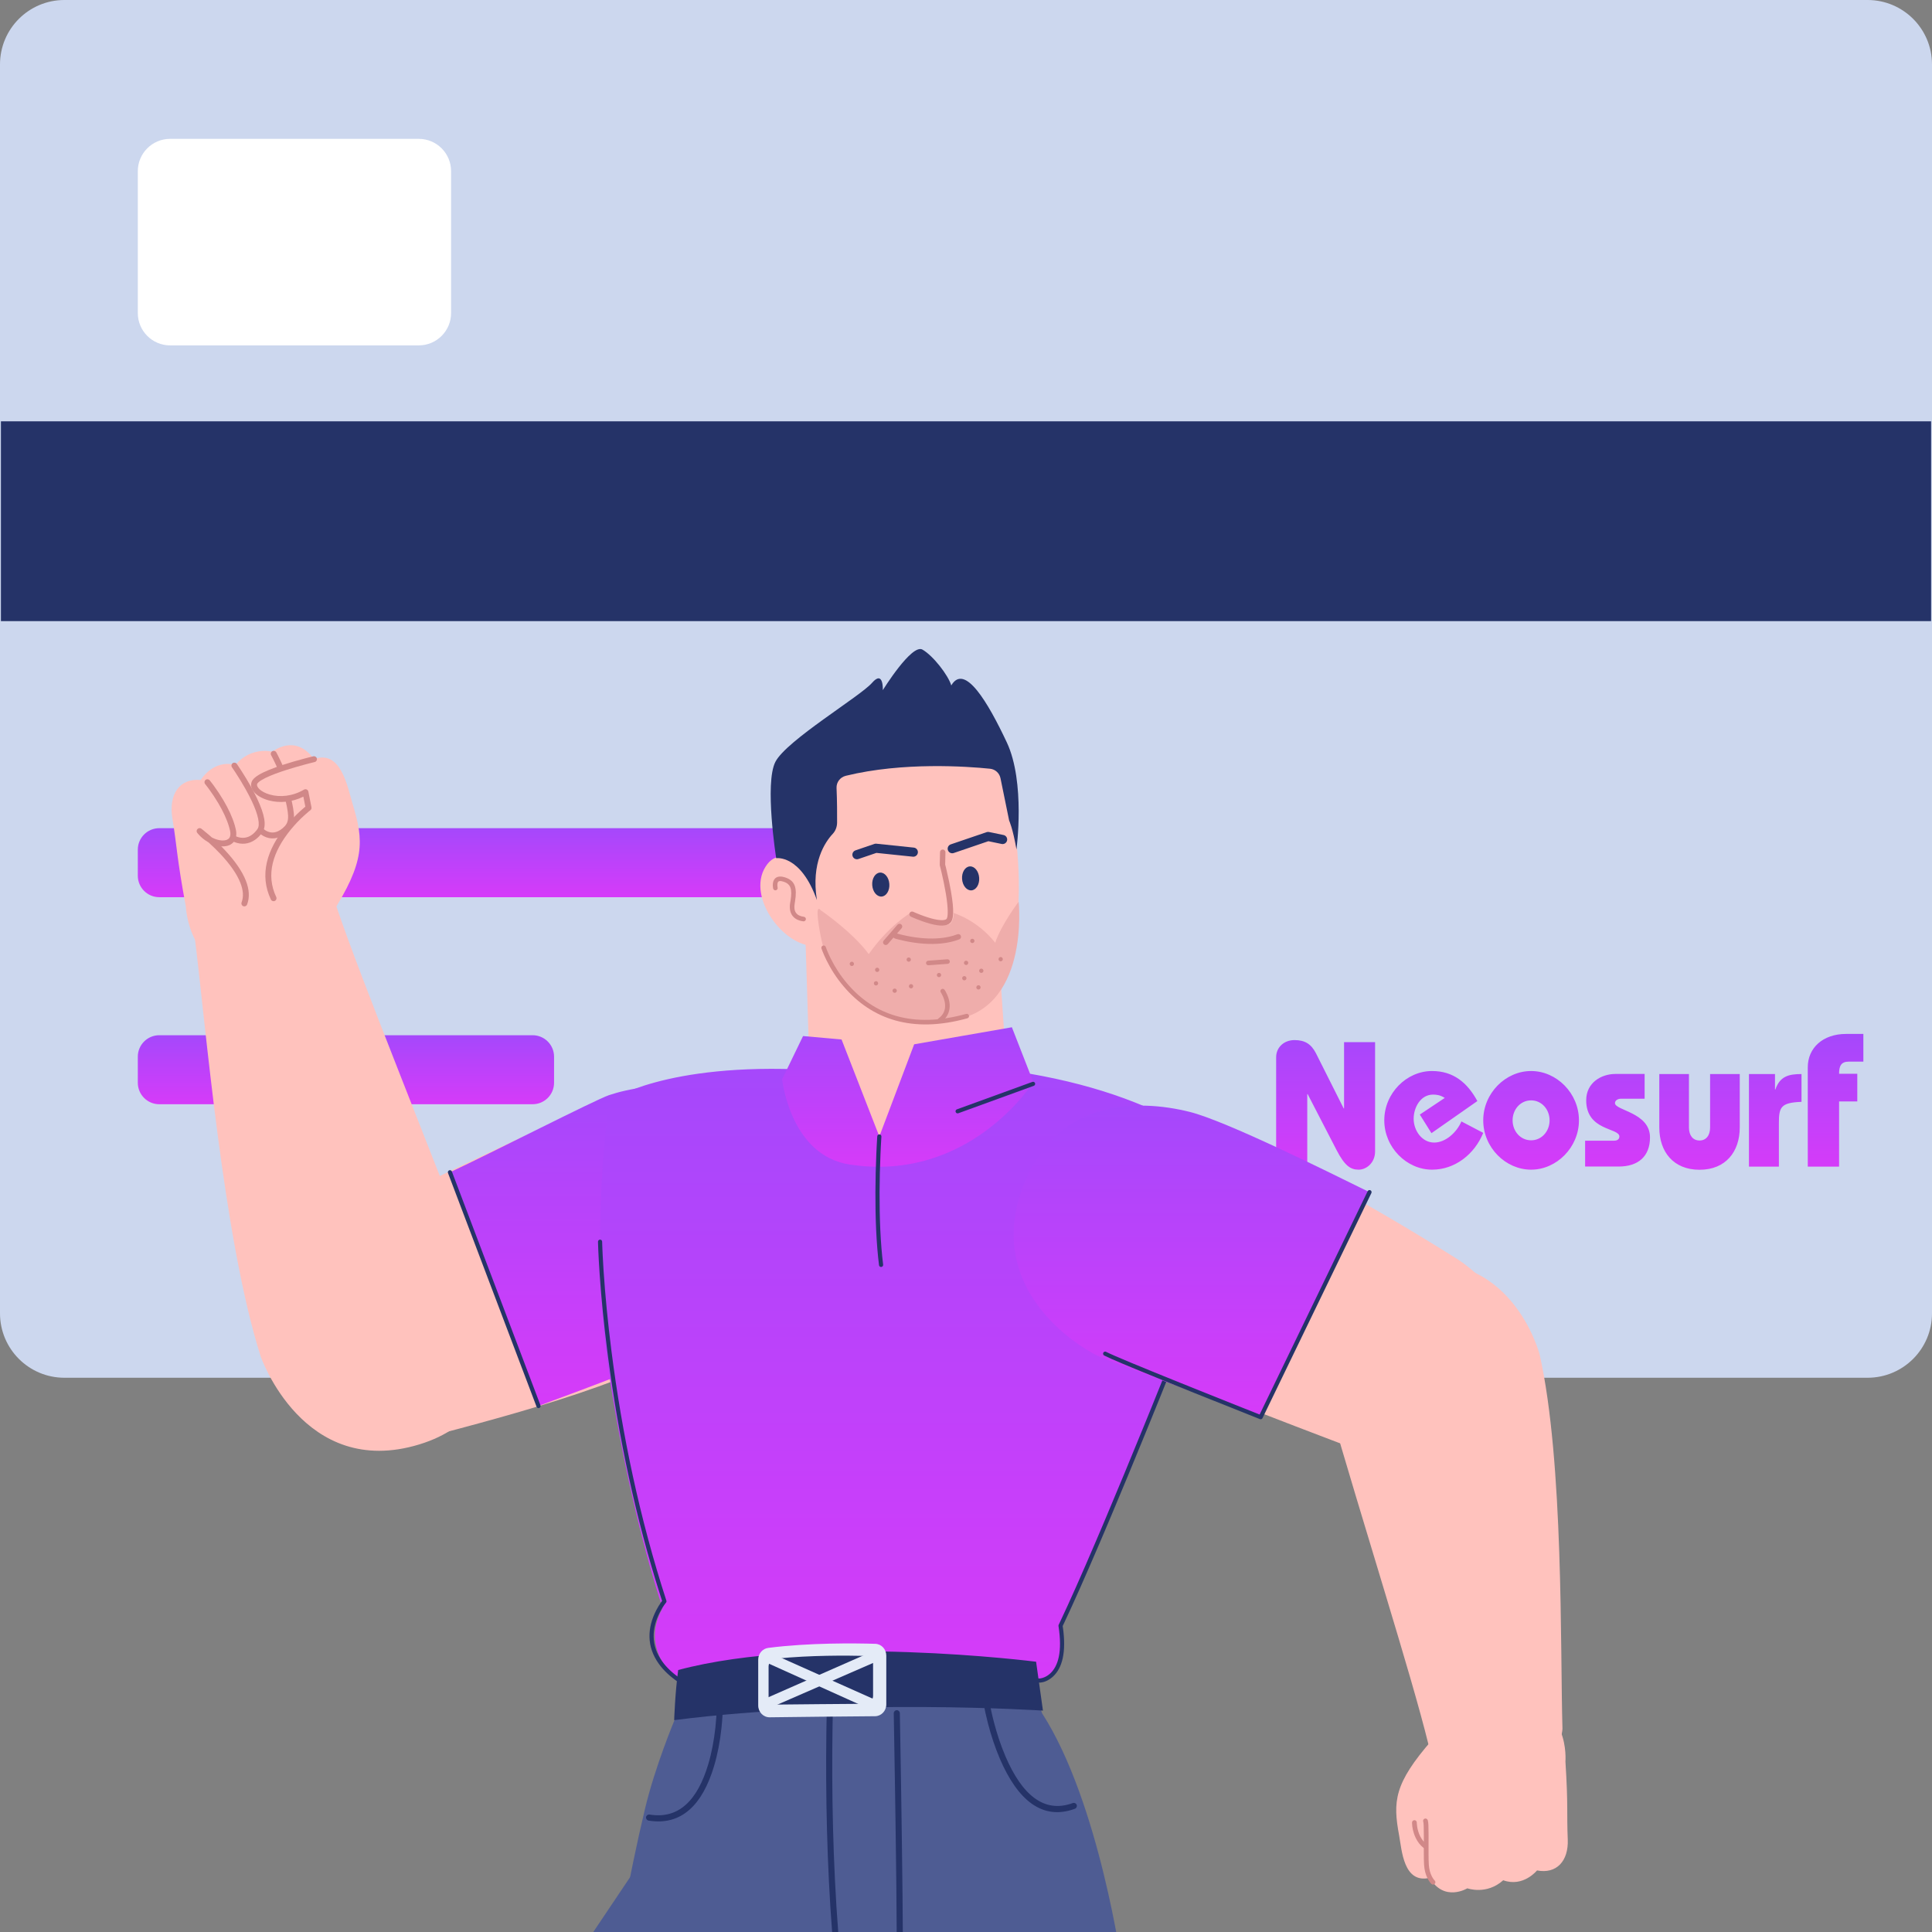 <?xml version="1.0" encoding="UTF-8"?> <svg xmlns="http://www.w3.org/2000/svg" width="256" height="256" viewBox="0 0 256 256" fill="none"><rect x="0" y="0" width="256" height="256" fill="#808080" stroke="none"/><g clip-path="url(#clip0_2_141)"><path d="M247.465 0H8.535C3.821 0 0 3.821 0 8.535V174.024C0 178.737 3.821 182.559 8.535 182.559H247.465C252.179 182.559 256 178.737 256 174.024V8.535C256 3.821 252.179 0 247.465 0Z" fill="#CCD7EE"></path><path d="M255.88 55.828H0.123V82.302H255.88V55.828Z" fill="#253368"></path><path d="M106.864 109.738H21.106C19.535 109.738 18.261 111.012 18.261 112.583V116.038C18.261 117.609 19.535 118.883 21.106 118.883H106.864C108.435 118.883 109.709 117.609 109.709 116.038V112.583C109.709 111.012 108.435 109.738 106.864 109.738Z" fill="url(#paint0_linear_2_141)"></path><path d="M70.571 137.172H21.106C19.535 137.172 18.261 138.446 18.261 140.017V143.472C18.261 145.043 19.535 146.317 21.106 146.317H70.571C72.142 146.317 73.416 145.043 73.416 143.472V140.017C73.416 138.446 72.142 137.172 70.571 137.172Z" fill="url(#paint1_linear_2_141)"></path><path d="M55.489 18.398H22.544C20.178 18.398 18.261 20.316 18.261 22.681V41.482C18.261 43.847 20.178 45.765 22.544 45.765H55.489C57.854 45.765 59.771 43.847 59.771 41.482V22.681C59.771 20.316 57.854 18.398 55.489 18.398Z" fill="white"></path><path d="M169.095 154.715V140.099C169.095 138.777 170.133 137.817 171.533 137.817C172.934 137.817 173.751 138.362 174.373 139.568L178.043 146.869H178.095V138.089H182.206V152.562C182.206 154.079 181.065 154.987 180.027 154.987C178.964 154.987 178.186 154.494 177.097 152.38L173.271 144.975H173.219V154.702H169.095V154.715ZM189.676 150.15L188.133 147.686L191.44 145.481C190.83 145.092 190.35 145.04 189.883 145.04C188.223 145.04 187.316 146.765 187.316 148.243C187.316 149.787 188.405 151.395 190.039 151.395C191.556 151.395 193.035 150.033 193.644 148.594L196.536 150.111C195.382 152.938 192.801 154.987 189.754 154.987C186.382 154.987 183.425 152.03 183.425 148.451C183.425 144.859 186.369 141.915 189.754 141.915C192.581 141.915 194.435 143.458 195.758 145.896L189.676 150.15ZM200.427 148.451C200.427 147.012 201.464 145.805 202.878 145.805C204.291 145.805 205.329 147.012 205.329 148.451C205.329 149.89 204.291 151.097 202.878 151.097C201.464 151.097 200.427 149.89 200.427 148.451ZM196.536 148.451C196.536 152.043 199.493 154.987 202.878 154.987C206.262 154.987 209.219 152.03 209.219 148.451C209.219 144.859 206.262 141.915 202.878 141.915C199.493 141.915 196.536 144.859 196.536 148.451ZM210.049 151.148H213.875C214.342 151.148 214.575 150.915 214.575 150.591C214.575 149.424 210.179 149.865 210.179 145.792C210.179 143.471 212.163 142.304 214.056 142.304H217.921V145.585H214.808C214.342 145.585 213.991 145.831 213.991 146.169C213.991 147.154 218.634 147.401 218.634 150.707C218.634 153.21 217.091 154.572 214.484 154.572H210.036V151.148H210.049ZM223.795 149.398C223.795 150.461 224.327 151.122 225.196 151.122C226.065 151.122 226.597 150.461 226.597 149.398V142.317H230.526V149.398C230.526 152.601 228.671 155 225.196 155C221.733 155 219.866 152.614 219.866 149.398V142.317H223.795V149.398ZM235.195 144.366H235.246C235.843 142.628 236.984 142.317 238.709 142.317V146C235.96 146.104 235.713 146.7 235.713 148.827V154.585H231.745V142.317H235.195V144.366ZM239.539 154.585V141.422C239.539 138.88 241.51 137 244.622 137H246.905V140.67H244.986C243.948 140.67 243.689 141.254 243.689 142.278H246.101V145.948H243.689V154.585H239.539Z" fill="url(#paint2_linear_2_141)"></path><path fill-rule="evenodd" clip-rule="evenodd" d="M52.921 318.428C47.388 313.154 45.813 304.879 49.343 299.621L84.06 247.884C88.815 240.797 99.044 240.814 106.501 247.922C113.957 255.029 116.593 267.99 111.107 274.381L70.07 319.378C65.999 324.119 58.454 323.701 52.921 318.428Z" fill="#4E5C93"></path><path fill-rule="evenodd" clip-rule="evenodd" d="M79.997 145.964C84.943 144.307 98.382 141.361 103.874 154.388C108.267 164.805 101.55 172.266 95.407 176.188C84.796 182.963 69.506 187.044 55.576 190.692C55.576 190.692 39.902 195.379 35.437 180.274C31.659 167.49 44.304 162.583 44.304 162.583C44.304 162.583 74.342 147.859 79.997 145.964Z" fill="#FFC2BD"></path><path fill-rule="evenodd" clip-rule="evenodd" d="M59.771 155.263C64.691 152.981 78.911 145.71 80.692 145.114C85.639 143.456 98.433 141.484 103.926 154.511C108.318 164.928 101.601 172.389 95.458 176.31C91.224 179.014 76.849 184.25 71.509 186.239L59.771 155.263Z" fill="url(#paint3_linear_2_141)"></path><path d="M59.521 155.073C59.649 155.024 59.79 155.077 59.856 155.192L59.875 155.232L71.614 186.208C71.667 186.35 71.596 186.509 71.454 186.563C71.326 186.611 71.185 186.558 71.118 186.444L71.099 186.403L59.361 155.427C59.307 155.285 59.379 155.126 59.521 155.073Z" fill="#253368"></path><path fill-rule="evenodd" clip-rule="evenodd" d="M107.204 139.654L106.377 113.139L131.318 111.416L133.164 138.361C133.654 145.515 128.259 151.713 121.106 152.216C113.748 152.732 107.434 147.028 107.204 139.654Z" fill="#FFC2BD"></path><path fill-rule="evenodd" clip-rule="evenodd" d="M113.477 97.919C113.477 97.919 127.133 93.331 131.361 99.569C135.473 105.637 137.307 128.472 130.291 132.45C124.573 135.692 112.407 135.204 108.773 124.368C108.773 124.368 105.77 116.069 106.155 108.449C106.54 100.828 113.477 97.919 113.477 97.919Z" fill="#FFC2BD"></path><path fill-rule="evenodd" clip-rule="evenodd" d="M108.314 117.715C108.314 117.715 104.034 110.721 101.434 114.849C98.832 118.978 104.171 125.899 108.382 125.305C112.594 124.709 108.314 117.715 108.314 117.715Z" fill="#FFC2BD"></path><path fill-rule="evenodd" clip-rule="evenodd" d="M134.688 112.552C134.688 112.552 135.897 103.659 133.404 98.363C130.913 93.068 127.816 87.814 126.049 90.822C125.653 89.482 123.651 86.887 122.228 86.074C120.804 85.261 116.979 91.448 116.979 91.448C116.979 91.448 117.094 88.707 115.546 90.484C113.998 92.262 104.225 98.101 102.75 100.936C101.275 103.772 102.85 113.714 102.85 113.714C102.85 113.714 106.079 113.187 108.245 119.264C107.447 114.308 109.344 111.557 110.341 110.491C110.72 110.087 110.915 109.548 110.919 108.995C110.926 107.933 110.923 106.15 110.847 104.415C110.814 103.65 111.329 102.979 112.073 102.797C119.645 100.941 128.152 101.552 131.189 101.861C131.875 101.932 132.432 102.441 132.57 103.117L133.718 108.734C133.718 108.734 134.188 109.7 134.688 112.552Z" fill="#253368"></path><path d="M116.056 111.791L116.122 111.794L121.084 112.312C121.416 112.347 121.658 112.644 121.623 112.977C121.59 113.289 121.327 113.521 121.02 113.52L120.958 113.516L116.128 113.013L113.745 113.825C113.448 113.926 113.127 113.784 112.999 113.505L112.976 113.447C112.875 113.151 113.018 112.83 113.297 112.702L113.354 112.679L115.864 111.823C115.926 111.802 115.991 111.791 116.056 111.791Z" fill="#253368"></path><path d="M130.73 110.265C130.812 110.237 130.898 110.227 130.984 110.235L131.048 110.245L132.974 110.644C133.301 110.711 133.512 111.032 133.444 111.359C133.38 111.666 133.095 111.871 132.79 111.839L132.728 111.83L130.965 111.464L126.372 113.03C126.075 113.131 125.754 112.989 125.626 112.71L125.603 112.652C125.502 112.356 125.645 112.035 125.923 111.907L125.981 111.884L130.73 110.265Z" fill="#253368"></path><path fill-rule="evenodd" clip-rule="evenodd" d="M108.742 120.609C108.742 120.609 112.859 123.388 115.119 126.422C117.711 122.712 120.592 120.994 120.592 120.994C120.592 120.994 124.192 123.301 125.951 122.382C126.471 121.662 126.361 120.975 126.361 120.975C126.361 120.975 129.501 121.897 131.874 124.923C132.624 122.593 134.978 119.48 134.978 119.48C134.978 119.48 136.543 134.245 125.675 135.223C114.679 135.983 110.592 130.152 108.993 125.136C108.595 123.557 107.87 119.53 108.742 120.609Z" fill="#EFADAB"></path><path d="M118.332 123.903C118.392 123.714 118.593 123.609 118.782 123.669L118.952 123.719C119.01 123.736 119.077 123.754 119.155 123.775C119.46 123.856 119.804 123.937 120.18 124.013C121.698 124.319 123.249 124.447 124.687 124.298C125.476 124.216 126.202 124.052 126.853 123.798C127.038 123.726 127.245 123.817 127.317 124.002C127.389 124.186 127.298 124.394 127.114 124.466C126.398 124.745 125.61 124.923 124.761 125.011C123.241 125.169 121.622 125.035 120.039 124.716C119.726 124.653 119.434 124.586 119.167 124.519L118.819 124.427C118.705 124.395 118.619 124.37 118.566 124.353C118.377 124.293 118.273 124.092 118.332 123.903Z" fill="#D18888"></path><path d="M124.925 112.565C125.107 112.569 125.254 112.707 125.274 112.882L125.276 112.931L125.24 114.554L125.331 114.916L125.394 115.175C125.519 115.692 125.644 116.244 125.76 116.807C125.846 117.222 125.924 117.628 125.992 118.019L126.041 118.309C126.4 120.473 126.422 121.83 125.883 122.313C125.387 122.757 124.494 122.727 123.265 122.4C122.91 122.305 122.537 122.186 122.152 122.049C121.884 121.953 121.621 121.853 121.37 121.751L120.968 121.582C120.85 121.532 120.76 121.491 120.702 121.464C120.522 121.381 120.444 121.168 120.527 120.988C120.611 120.809 120.824 120.731 121.003 120.814L121.324 120.955L121.401 120.988C121.714 121.119 122.049 121.251 122.393 121.374C122.76 121.505 123.116 121.618 123.45 121.707C124.445 121.972 125.162 121.996 125.405 121.779C125.658 121.552 125.636 120.251 125.334 118.426C125.256 117.957 125.163 117.462 125.058 116.952C124.966 116.508 124.869 116.071 124.771 115.653L124.666 115.212L124.534 114.687L124.522 114.588L124.559 112.915C124.563 112.717 124.727 112.56 124.925 112.565Z" fill="#D18888"></path><path d="M125.531 127.11C125.697 127.098 125.842 127.223 125.855 127.39C125.866 127.541 125.764 127.675 125.62 127.707L125.575 127.714L123.03 127.902C122.863 127.914 122.718 127.789 122.706 127.622C122.695 127.471 122.797 127.337 122.941 127.305L122.985 127.298L125.531 127.11Z" fill="#D18888"></path><path fill-rule="evenodd" clip-rule="evenodd" d="M117.842 117.132C117.903 118.009 117.444 118.754 116.819 118.797C116.192 118.84 115.635 118.165 115.575 117.289C115.514 116.412 115.973 115.666 116.599 115.623C117.225 115.579 117.782 116.255 117.842 117.132Z" fill="#253368"></path><path fill-rule="evenodd" clip-rule="evenodd" d="M129.746 116.311C129.806 117.188 129.348 117.933 128.722 117.977C128.096 118.02 127.539 117.345 127.479 116.468C127.418 115.591 127.877 114.846 128.503 114.803C129.129 114.759 129.686 115.434 129.746 116.311Z" fill="#253368"></path><path d="M118.925 122.527C119.055 122.378 119.281 122.362 119.431 122.492C119.566 122.611 119.592 122.809 119.497 122.956L119.465 122.998L117.636 125.099C117.506 125.248 117.279 125.264 117.13 125.134C116.994 125.016 116.969 124.818 117.063 124.671L117.095 124.628L118.925 122.527Z" fill="#D18888"></path><path d="M109.045 125.294C109.204 125.243 109.374 125.331 109.425 125.49L109.469 125.617C109.489 125.671 109.513 125.737 109.543 125.813L109.574 125.894C109.704 126.223 109.867 126.59 110.063 126.986C110.626 128.119 111.348 129.252 112.245 130.309C115.81 134.509 120.956 136.307 128.021 134.346C128.182 134.301 128.349 134.396 128.393 134.557C128.438 134.718 128.344 134.885 128.183 134.929C120.882 136.956 115.496 135.074 111.784 130.701C110.853 129.604 110.105 128.43 109.521 127.255C109.317 126.843 109.148 126.461 109.012 126.116L108.916 125.867L108.849 125.674C108.798 125.515 108.886 125.345 109.045 125.294Z" fill="#D18888"></path><path d="M124.741 131.077C124.878 130.982 125.067 131.017 125.161 131.154C125.249 131.282 125.376 131.501 125.501 131.789C125.813 132.505 125.937 133.246 125.754 133.954C125.604 134.537 125.251 135.051 124.677 135.471C124.542 135.57 124.353 135.541 124.254 135.406C124.156 135.271 124.185 135.082 124.32 134.983C124.782 134.645 125.053 134.249 125.168 133.803C125.312 133.247 125.209 132.634 124.946 132.03C124.883 131.885 124.815 131.752 124.747 131.635L124.674 131.514C124.669 131.507 124.666 131.502 124.663 131.498C124.568 131.36 124.603 131.172 124.741 131.077Z" fill="#D18888"></path><path d="M102.418 117.015C102.521 116.311 103.057 115.961 103.969 116.241C105.366 116.671 105.631 117.633 105.349 119.427L105.304 119.695C105.112 120.777 105.521 121.351 106.522 121.48C106.688 121.502 106.805 121.653 106.783 121.819C106.762 121.985 106.61 122.102 106.444 122.081C105.134 121.911 104.493 121.057 104.689 119.706L104.753 119.323C104.99 117.814 104.794 117.128 103.791 116.82C103.238 116.65 103.067 116.762 103.016 117.103C102.998 117.23 103.003 117.374 103.023 117.512L103.039 117.603C103.077 117.766 102.976 117.928 102.813 117.967C102.65 118.005 102.488 117.904 102.449 117.741L102.437 117.682C102.433 117.659 102.428 117.631 102.424 117.599C102.396 117.408 102.389 117.209 102.418 117.015Z" fill="#D18888"></path><path fill-rule="evenodd" clip-rule="evenodd" d="M120.696 127.176C120.681 127.333 120.543 127.447 120.386 127.432C120.23 127.417 120.115 127.278 120.13 127.122C120.145 126.966 120.284 126.852 120.44 126.867C120.596 126.881 120.711 127.02 120.696 127.176Z" fill="#D18888"></path><path fill-rule="evenodd" clip-rule="evenodd" d="M116.514 128.536C116.499 128.692 116.361 128.806 116.205 128.792C116.048 128.777 115.934 128.638 115.949 128.481C115.964 128.326 116.103 128.211 116.258 128.226C116.415 128.241 116.529 128.379 116.514 128.536Z" fill="#D18888"></path><path fill-rule="evenodd" clip-rule="evenodd" d="M130.286 128.516C130.351 128.659 130.288 128.828 130.144 128.892C130.001 128.957 129.833 128.894 129.768 128.751C129.704 128.608 129.767 128.44 129.91 128.375C130.053 128.31 130.222 128.374 130.286 128.516Z" fill="#D18888"></path><path fill-rule="evenodd" clip-rule="evenodd" d="M132.853 126.978C132.918 127.12 132.854 127.289 132.711 127.354C132.568 127.418 132.4 127.355 132.335 127.212C132.271 127.069 132.334 126.901 132.477 126.836C132.62 126.771 132.789 126.834 132.853 126.978Z" fill="#D18888"></path><path fill-rule="evenodd" clip-rule="evenodd" d="M128.035 129.501C128.099 129.644 128.036 129.813 127.893 129.877C127.75 129.942 127.582 129.878 127.517 129.735C127.452 129.593 127.516 129.424 127.659 129.36C127.802 129.294 127.97 129.358 128.035 129.501Z" fill="#D18888"></path><path fill-rule="evenodd" clip-rule="evenodd" d="M124.682 129.079C124.747 129.222 124.684 129.39 124.54 129.455C124.397 129.52 124.229 129.456 124.164 129.314C124.1 129.17 124.163 129.003 124.306 128.937C124.449 128.873 124.618 128.937 124.682 129.079Z" fill="#D18888"></path><path fill-rule="evenodd" clip-rule="evenodd" d="M113.132 127.6C113.196 127.744 113.133 127.912 112.99 127.976C112.847 128.041 112.679 127.978 112.614 127.835C112.55 127.692 112.613 127.524 112.756 127.459C112.899 127.394 113.067 127.458 113.132 127.6Z" fill="#D18888"></path><path fill-rule="evenodd" clip-rule="evenodd" d="M118.833 131.299C118.818 131.456 118.679 131.57 118.523 131.555C118.367 131.54 118.252 131.401 118.267 131.245C118.282 131.089 118.421 130.975 118.577 130.99C118.733 131.005 118.848 131.143 118.833 131.299Z" fill="#D18888"></path><path fill-rule="evenodd" clip-rule="evenodd" d="M121.001 130.71C120.986 130.866 120.847 130.981 120.691 130.965C120.535 130.95 120.42 130.812 120.435 130.656C120.45 130.499 120.589 130.385 120.745 130.4C120.901 130.415 121.016 130.553 121.001 130.71Z" fill="#D18888"></path><path fill-rule="evenodd" clip-rule="evenodd" d="M129.935 130.86C129.92 131.016 129.781 131.13 129.625 131.116C129.469 131.101 129.354 130.962 129.369 130.806C129.384 130.65 129.523 130.535 129.679 130.55C129.835 130.565 129.95 130.704 129.935 130.86Z" fill="#D18888"></path><path fill-rule="evenodd" clip-rule="evenodd" d="M128.297 127.61C128.282 127.766 128.144 127.88 127.987 127.866C127.831 127.851 127.716 127.712 127.731 127.556C127.746 127.4 127.885 127.285 128.041 127.3C128.197 127.315 128.312 127.454 128.297 127.61Z" fill="#D18888"></path><path fill-rule="evenodd" clip-rule="evenodd" d="M129.121 124.704C129.106 124.86 128.968 124.974 128.811 124.96C128.655 124.945 128.54 124.806 128.556 124.65C128.571 124.494 128.71 124.379 128.865 124.394C129.022 124.409 129.136 124.547 129.121 124.704Z" fill="#D18888"></path><path fill-rule="evenodd" clip-rule="evenodd" d="M116.358 130.323C116.343 130.48 116.204 130.594 116.048 130.579C115.892 130.564 115.777 130.425 115.792 130.269C115.807 130.113 115.946 129.999 116.102 130.013C116.258 130.028 116.373 130.167 116.358 130.323Z" fill="#D18888"></path><path fill-rule="evenodd" clip-rule="evenodd" d="M140.526 215.412C140.526 215.412 165.766 160.107 163.137 154.848C160.835 150.246 147.556 141.97 124.149 140.988C120.806 140.847 117.949 152.173 114.281 152.425C112.046 152.579 109.279 141.867 107.246 141.76C88.01 140.744 80.742 145.858 80.742 145.858C80.742 145.858 77.944 163.932 80.769 182.505C82.312 192.639 84.775 203.818 87.787 213.099C84.44 219.076 90.523 223.319 90.523 223.319C90.523 223.319 128.713 222.269 137.798 222.748C142.041 220.929 140.526 215.412 140.526 215.412Z" fill="url(#paint4_linear_2_141)"></path><path fill-rule="evenodd" clip-rule="evenodd" d="M103.636 143.011L106.409 137.282L111.511 137.738L116.516 150.585L121.131 138.375L134.08 136.117L136.921 143.39C136.921 143.39 128.52 156.753 112.57 154.3C104.692 153.087 103.636 143.011 103.636 143.011Z" fill="url(#paint5_linear_2_141)"></path><path d="M79.507 164.256C79.659 164.253 79.784 164.374 79.787 164.526L79.804 165.063C79.809 165.211 79.815 165.373 79.823 165.549L79.859 166.34C79.886 166.892 79.921 167.492 79.962 168.139L79.984 168.466C80.194 171.62 80.53 175.161 81.02 179.009C82.42 190.004 84.772 201.249 88.299 212.095C88.329 212.186 88.309 212.285 88.248 212.358L88.198 212.419C88.149 212.482 88.081 212.573 88 212.69C87.809 212.966 87.618 213.281 87.439 213.631C86.339 215.781 86.232 218.037 87.751 220.152C88.294 220.908 89.038 221.628 90.001 222.306L90.142 222.403L137.787 222.403C137.846 222.401 137.955 222.384 138.099 222.344L138.174 222.322C138.483 222.225 138.793 222.06 139.083 221.81C140.249 220.81 140.775 218.804 140.255 215.453C140.247 215.398 140.255 215.342 140.279 215.292L140.485 214.859C141.741 212.208 143.332 208.62 145.186 204.284L146.045 202.267L146.513 201.16C148.116 197.364 149.791 193.318 151.45 189.253L152.531 186.599L154.241 182.362C154.297 182.221 154.457 182.152 154.598 182.209C154.739 182.265 154.808 182.425 154.751 182.566L153.664 185.267C153.263 186.258 152.831 187.322 152.374 188.444L151.544 190.477C150.159 193.862 148.768 197.221 147.422 200.419L146.551 202.482L145.691 204.501C143.835 208.843 142.241 212.436 140.982 215.095L140.811 215.452L140.831 215.582C141.312 218.91 140.765 221.022 139.522 222.157L139.442 222.228C138.877 222.712 138.309 222.91 137.882 222.948L137.799 222.953H90.057C90.002 222.953 89.948 222.937 89.903 222.906C88.786 222.152 87.925 221.338 87.304 220.473C85.648 218.165 85.765 215.697 86.949 213.38C87.14 213.008 87.344 212.672 87.548 212.377C87.596 212.308 87.642 212.244 87.685 212.186L87.731 212.125L87.499 211.406C84.206 201.077 81.966 190.408 80.587 179.95L80.474 179.079C80.009 175.423 79.681 172.042 79.469 169.006L79.435 168.503C79.368 167.506 79.319 166.612 79.284 165.829L79.254 165.082L79.237 164.537C79.235 164.385 79.355 164.259 79.507 164.256Z" fill="#253368"></path><path d="M136.795 143.358C136.938 143.307 137.096 143.38 137.148 143.523C137.194 143.651 137.139 143.792 137.024 143.857L136.983 143.875L126.982 147.512C126.84 147.564 126.682 147.49 126.63 147.347C126.583 147.219 126.638 147.078 126.754 147.014L126.794 146.995L136.795 143.358Z" fill="#253368"></path><path d="M116.535 150.309C116.687 150.32 116.801 150.451 116.79 150.603L116.753 151.214L116.716 151.885C116.7 152.199 116.684 152.535 116.669 152.889C116.526 156.225 116.495 159.712 116.646 162.97C116.723 164.638 116.846 166.181 117.02 167.572C117.039 167.723 116.932 167.86 116.781 167.879C116.63 167.898 116.493 167.791 116.474 167.64C116.298 166.234 116.174 164.677 116.096 162.995C115.945 159.718 115.976 156.216 116.12 152.865L116.167 151.857L116.225 150.827L116.242 150.564C116.252 150.413 116.384 150.299 116.535 150.309Z" fill="#253368"></path><path fill-rule="evenodd" clip-rule="evenodd" d="M194.432 250.211C194.432 250.211 191.354 252.093 189.442 248.822C185.969 249.639 185.746 245.127 185.391 243.205C184.562 238.717 184.69 236.348 189.774 230.537C189.774 230.537 193.876 225.733 200.192 225.544C208.115 225.308 207.428 233.414 207.428 233.414C207.806 239.289 207.588 240.264 207.735 243.735C207.855 246.596 206.25 248.342 203.664 247.843C203.664 247.843 201.839 250.11 199.184 249.144C196.962 251.14 194.432 250.211 194.432 250.211Z" fill="#FFC2BD"></path><path d="M188.77 240.982C188.932 240.92 189.113 241.001 189.175 241.163L189.199 241.239C189.27 241.495 189.292 241.974 189.294 243.122L189.289 245.455C189.29 246.231 189.301 246.714 189.328 247.103C189.37 247.702 189.513 248.207 189.724 248.622C189.811 248.793 189.903 248.937 189.994 249.053L190.049 249.12L190.099 249.173C190.226 249.291 190.234 249.49 190.116 249.617C189.998 249.744 189.799 249.752 189.672 249.634C189.535 249.508 189.347 249.267 189.164 248.906C188.915 248.417 188.749 247.831 188.702 247.146L188.688 246.923C188.67 246.559 188.662 246.112 188.661 245.464L188.666 243.226C188.664 242.094 188.644 241.569 188.594 241.404L188.588 241.387C188.526 241.225 188.608 241.043 188.77 240.982Z" fill="#D18888"></path><path d="M187.418 241.182C187.575 241.182 187.706 241.299 187.727 241.45L187.731 241.497L187.735 241.605L187.737 241.646C187.745 241.768 187.761 241.905 187.784 242.052C187.852 242.47 187.973 242.887 188.161 243.273C188.372 243.71 188.656 244.079 189.022 244.364C189.158 244.471 189.183 244.668 189.076 244.805C188.969 244.942 188.772 244.966 188.635 244.859C188.19 244.512 187.847 244.066 187.596 243.547C187.249 242.833 187.119 242.124 187.104 241.604L187.103 241.495C187.103 241.321 187.244 241.181 187.418 241.182Z" fill="#D18888"></path><path fill-rule="evenodd" clip-rule="evenodd" d="M207.034 229.085C206.729 218.522 207.21 193.715 204.015 179.499C204.015 179.499 200.268 164.757 185.568 167.686C171.233 170.541 175.886 185.432 175.886 185.432C180.686 202.195 186.963 221.708 189.275 231.138C189.275 231.138 190.794 236.138 198.102 235.879C206.772 235.572 207.034 229.085 207.034 229.085Z" fill="#FFC2BD"></path><path fill-rule="evenodd" clip-rule="evenodd" d="M146.872 178.916C142.576 176.608 131.961 169.332 137.264 157.152C141.503 147.412 150.902 147.038 157.462 148.835C167.462 151.576 181.429 159.511 192.834 166.669C192.834 166.669 206.062 174.346 198.692 187.169C192.455 198.02 181.021 192.554 181.021 192.554C181.021 192.554 151.782 181.554 146.872 178.916Z" fill="#FFC2BD"></path><path fill-rule="evenodd" clip-rule="evenodd" d="M166.891 187.716C161.851 185.712 146.795 180.385 145.137 179.502C140.533 177.05 130.305 169.114 135.988 156.169C140.533 145.818 150.569 145.566 157.64 147.331C162.514 148.547 176.2 155.386 181.316 157.896L166.891 187.716Z" fill="url(#paint6_linear_2_141)"></path><path d="M181.22 157.845C181.286 157.708 181.451 157.651 181.587 157.717C181.71 157.776 181.769 157.916 181.731 158.043L181.715 158.084L167.29 187.904C167.228 188.034 167.075 188.093 166.941 188.04L158.262 184.576L153.989 182.852C149.704 181.114 146.998 179.978 146.31 179.611C146.176 179.54 146.125 179.373 146.196 179.239C146.268 179.105 146.434 179.054 146.568 179.126L146.646 179.166C147.554 179.626 151.021 181.065 156.347 183.213L162.422 185.649L166.906 187.434L181.22 157.845Z" fill="#253368"></path><path fill-rule="evenodd" clip-rule="evenodd" d="M160.963 316.63C154.794 320.935 147.635 320.742 144.692 316.191L114.952 272.061C110.986 265.928 115.411 255.281 123.725 249.48C132.038 243.678 141.642 244.432 144.793 251.134L167.802 300.063C170.141 305.036 167.132 312.326 160.963 316.63Z" fill="#4E5C93"></path><path fill-rule="evenodd" clip-rule="evenodd" d="M25.758 123.813C27.267 135.754 29.531 163.908 34.535 179.72C34.535 179.72 40.185 196.077 55.549 191.396C70.529 186.832 63.894 170.39 63.894 170.39C56.894 151.841 48.008 130.312 44.484 119.841C44.484 119.841 42.303 114.316 34.532 115.286C25.311 116.438 25.758 123.813 25.758 123.813Z" fill="#FFC2BD"></path><path fill-rule="evenodd" clip-rule="evenodd" d="M36.099 99.605C36.099 99.605 39.111 97.12 41.607 100.594C45.19 99.267 46.061 104.342 46.709 106.472C48.223 111.45 48.419 114.142 43.824 121.302C43.824 121.302 40.131 127.209 33.431 128.156C25.029 129.344 24.621 120.102 24.621 120.102C23.394 113.505 23.488 112.377 22.845 108.471C22.314 105.251 23.778 103.091 26.602 103.355C26.602 103.355 28.226 100.579 31.189 101.364C33.275 98.85 36.099 99.605 36.099 99.605Z" fill="#FFC2BD"></path><path d="M41.988 100.504C42.037 100.714 41.907 100.925 41.697 100.974L41.361 101.056L41.024 101.141C40.849 101.186 40.664 101.235 40.47 101.286C39.548 101.531 38.626 101.799 37.767 102.079L37.345 102.219C36.179 102.615 35.258 102.999 34.673 103.354C34.325 103.565 34.122 103.753 34.079 103.869C33.927 104.285 34.568 104.933 35.706 105.27C37.114 105.686 38.79 105.506 40.279 104.63C40.495 104.503 40.768 104.61 40.846 104.84L40.86 104.891L41.272 106.97C41.301 107.117 41.244 107.268 41.125 107.358L41.003 107.454L40.908 107.531C40.731 107.676 40.533 107.847 40.32 108.042C39.709 108.598 39.098 109.231 38.529 109.927C36.121 112.87 35.208 115.925 36.601 118.856C36.693 119.051 36.611 119.284 36.416 119.377C36.221 119.469 35.987 119.386 35.895 119.192C34.345 115.93 35.345 112.583 37.924 109.433C38.519 108.705 39.156 108.045 39.794 107.464C39.972 107.301 40.141 107.154 40.297 107.023L40.459 106.888L40.196 105.561L40.165 105.577C38.676 106.298 37.059 106.438 35.646 106.064L35.484 106.019C33.973 105.572 32.987 104.576 33.346 103.6C33.466 103.272 33.78 102.981 34.268 102.686C34.987 102.25 36.106 101.798 37.525 101.335C38.399 101.051 39.334 100.78 40.269 100.531L40.831 100.384L41.518 100.214C41.728 100.164 41.938 100.294 41.988 100.504Z" fill="#D18888"></path><path d="M27.236 103.345C27.402 103.208 27.648 103.232 27.786 103.398L27.944 103.597L28.099 103.798C28.179 103.904 28.264 104.018 28.353 104.139C28.774 104.718 29.196 105.349 29.59 106.014C30.267 107.158 30.792 108.281 31.103 109.343C31.154 109.519 31.199 109.692 31.238 109.862C31.563 111.282 30.798 112.165 29.486 112.149C29.443 112.149 29.401 112.148 29.358 112.145L29.309 112.141L29.504 112.338L29.799 112.647C31.099 114.034 32.071 115.401 32.58 116.701C33.027 117.84 33.103 118.899 32.742 119.848C32.666 120.05 32.44 120.152 32.238 120.075C32.037 119.998 31.935 119.773 32.012 119.571C32.296 118.823 32.234 117.958 31.853 116.986C31.386 115.795 30.467 114.503 29.229 113.182C28.757 112.679 28.261 112.194 27.758 111.737L27.606 111.601L27.513 111.549C27.044 111.273 26.605 110.911 26.24 110.484L26.143 110.366C25.856 110.006 26.317 109.533 26.684 109.81L26.956 110.023C27.169 110.193 27.406 110.389 27.661 110.608C27.765 110.698 27.869 110.788 27.973 110.88L28.063 110.961L28.175 111.019C28.58 111.219 28.997 111.34 29.381 111.364L29.495 111.368C30.314 111.378 30.685 110.95 30.476 110.036C30.441 109.881 30.399 109.723 30.352 109.563C30.062 108.571 29.564 107.505 28.917 106.412C28.537 105.77 28.129 105.159 27.721 104.6L27.556 104.375C27.502 104.304 27.451 104.236 27.401 104.172L27.183 103.895C27.046 103.729 27.069 103.482 27.236 103.345Z" fill="#D18888"></path><path d="M30.83 101.124C31.007 101 31.25 101.042 31.374 101.219L31.534 101.451L31.773 101.81C31.83 101.896 31.888 101.985 31.948 102.077C32.376 102.739 32.805 103.44 33.205 104.152C33.532 104.735 33.827 105.3 34.081 105.84C35.049 107.898 35.371 109.42 34.756 110.296C34.465 110.711 34.145 111.036 33.799 111.277C32.926 111.885 31.993 111.916 31.136 111.607C30.94 111.536 30.793 111.463 30.705 111.41C30.52 111.298 30.461 111.058 30.573 110.873C30.685 110.689 30.926 110.63 31.11 110.742L31.174 110.776C31.229 110.803 31.305 110.837 31.401 110.872C32.04 111.102 32.715 111.079 33.352 110.636C33.621 110.449 33.877 110.189 34.117 109.848C34.501 109.3 34.219 107.971 33.374 106.172C33.128 105.651 32.842 105.102 32.524 104.535C32.132 103.839 31.712 103.151 31.292 102.502L31.04 102.118L30.75 101.69C30.744 101.682 30.739 101.674 30.735 101.668C30.611 101.491 30.653 101.248 30.83 101.124Z" fill="#D18888"></path><path d="M38.144 105.666C38.354 105.618 38.564 105.749 38.612 105.96L38.685 106.283C39.176 108.54 39.043 109.444 37.937 110.358C36.889 111.224 35.842 111.264 34.949 110.799C34.741 110.691 34.589 110.58 34.499 110.497C34.34 110.351 34.33 110.104 34.475 109.945C34.609 109.799 34.828 109.778 34.986 109.888L35.028 109.921C35.07 109.961 35.168 110.032 35.31 110.106C35.941 110.435 36.65 110.407 37.439 109.755C38.299 109.045 38.364 108.37 37.851 106.135C37.802 105.924 37.934 105.715 38.144 105.666Z" fill="#D18888"></path><path d="M36.085 99.534C36.276 99.433 36.513 99.505 36.614 99.695L36.787 100.028C36.917 100.28 37.046 100.54 37.167 100.795L37.28 101.037C37.371 101.234 37.45 101.416 37.517 101.579C37.598 101.779 37.502 102.007 37.302 102.088C37.102 102.169 36.874 102.073 36.793 101.873C36.731 101.721 36.656 101.55 36.57 101.363L36.461 101.13C36.383 100.966 36.301 100.799 36.218 100.632L35.924 100.063C35.823 99.873 35.895 99.636 36.085 99.534Z" fill="#D18888"></path><path fill-rule="evenodd" clip-rule="evenodd" d="M118.427 274.521L148.696 260.721C148.696 260.721 145.696 238.838 138.082 227.019C136.871 223.687 136.378 221.186 136.378 221.186C136.378 221.186 106.377 216.641 90.013 222.398L89.406 227.853C89.406 227.853 86.812 234.022 85.467 239.672C83.194 249.217 81.55 259.178 81.55 259.178L108.736 274.79L118.427 274.521Z" fill="#4E5C93"></path><path fill-rule="evenodd" clip-rule="evenodd" d="M89.331 227.927C112.4 224.973 138.196 226.665 138.196 226.665L137.287 220.188C137.287 220.188 107.968 216.438 89.862 221.286C89.444 224.393 89.331 227.927 89.331 227.927Z" fill="#253368"></path><path d="M109.959 226.61C110.182 226.616 110.357 226.802 110.351 227.025L110.33 227.998C110.325 228.243 110.32 228.507 110.316 228.791C110.186 237.154 110.358 246.84 111.073 256.049L111.161 257.141C111.626 262.746 112.277 267.695 113.134 271.819C113.179 272.038 113.039 272.251 112.82 272.297C112.602 272.342 112.388 272.202 112.343 271.984C111.423 267.555 110.741 262.198 110.268 256.111C109.574 247.162 109.39 237.771 109.497 229.569L109.519 228.171L109.544 227.002C109.55 226.779 109.736 226.604 109.959 226.61Z" fill="#253368"></path><path d="M118.823 226.609C119.046 226.606 119.23 226.783 119.234 227.006L119.297 230.577C119.326 232.233 119.354 233.949 119.382 235.695L119.461 240.943C119.482 242.366 119.501 243.758 119.518 245.112L119.591 251.367C119.621 254.502 119.638 257.181 119.638 259.314C119.638 261.056 118.078 262.311 115.533 263.211C114.675 263.515 113.758 263.756 112.842 263.943C112.522 264.008 112.224 264.062 111.957 264.105L111.614 264.156C111.393 264.184 111.191 264.028 111.163 263.807C111.134 263.586 111.29 263.384 111.511 263.355L111.828 263.308L112.151 263.253C112.318 263.223 112.496 263.19 112.681 263.152C113.563 262.972 114.444 262.74 115.264 262.45C117.514 261.654 118.83 260.595 118.83 259.314L118.826 257.195C118.817 255.115 118.798 252.664 118.768 249.895L118.721 245.929C118.705 244.592 118.686 243.215 118.666 241.805L118.588 236.583L118.427 227.021C118.423 226.798 118.6 226.614 118.823 226.609Z" fill="#253368"></path><path fill-rule="evenodd" clip-rule="evenodd" d="M117.438 225.846V219.376C117.438 218.53 116.793 217.838 115.977 217.814C113.271 217.733 107.258 217.661 101.803 218.353C101.042 218.449 100.468 219.113 100.468 219.906V225.989C100.468 226.859 101.15 227.562 101.991 227.551C105.082 227.513 112.127 227.429 115.941 227.408C116.772 227.403 117.438 226.706 117.438 225.846Z" fill="#E4EBF7"></path><path fill-rule="evenodd" clip-rule="evenodd" d="M115.688 224.729L115.686 220.446C115.685 219.887 115.159 219.429 114.494 219.413C112.286 219.36 107.38 219.315 102.93 219.775C102.309 219.838 101.841 220.278 101.841 220.803L101.842 224.829C101.842 225.405 102.399 225.87 103.086 225.863C105.608 225.837 111.355 225.779 114.467 225.764C115.144 225.76 115.688 225.298 115.688 224.729Z" fill="#253368"></path><path fill-rule="evenodd" clip-rule="evenodd" d="M101.889 218.945L116.215 225.339L115.623 226.641L101.178 220.129L101.889 218.945Z" fill="#E4EBF7"></path><path fill-rule="evenodd" clip-rule="evenodd" d="M101.273 225.133L115.632 218.814L116.2 220.128L101.673 226.455L101.273 225.133Z" fill="#E4EBF7"></path><path d="M130.74 225.672C130.942 225.637 131.136 225.76 131.195 225.951L131.21 226.024L131.233 226.147C131.257 226.27 131.285 226.412 131.319 226.573C131.415 227.033 131.534 227.546 131.677 228.099C132.085 229.678 132.6 231.257 133.231 232.727C135.421 237.839 138.352 240.312 142.148 238.914C142.357 238.837 142.589 238.944 142.667 239.153C142.744 239.362 142.637 239.594 142.427 239.672C138.102 241.265 134.827 238.501 132.488 233.045C131.841 231.533 131.313 229.917 130.895 228.301C130.774 227.83 130.669 227.386 130.58 226.979L130.503 226.618L130.411 226.139C130.373 225.919 130.52 225.71 130.74 225.672Z" fill="#253368"></path><path d="M95.357 226.381C95.58 226.385 95.758 226.569 95.754 226.792L95.749 226.958C95.745 227.09 95.737 227.244 95.728 227.416C95.7 227.906 95.655 228.453 95.591 229.04C95.406 230.721 95.095 232.403 94.629 233.976C93.114 239.092 90.32 241.96 85.94 241.235C85.72 241.198 85.571 240.991 85.608 240.771C85.644 240.551 85.852 240.402 86.072 240.438C89.948 241.08 92.441 238.52 93.855 233.747C94.306 232.224 94.608 230.589 94.788 228.952C94.841 228.474 94.88 228.025 94.907 227.613L94.928 227.249L94.945 226.835C94.946 226.809 94.947 226.79 94.947 226.778C94.951 226.555 95.134 226.377 95.357 226.381Z" fill="#253368"></path></g><defs><linearGradient id="paint0_linear_2_141" x1="63.985" y1="109.738" x2="63.985" y2="118.883" gradientUnits="userSpaceOnUse"><stop stop-color="#A548FB"></stop><stop offset="1" stop-color="#D63BF9"></stop></linearGradient><linearGradient id="paint1_linear_2_141" x1="45.839" y1="137.172" x2="45.839" y2="146.317" gradientUnits="userSpaceOnUse"><stop stop-color="#A548FB"></stop><stop offset="1" stop-color="#D63BF9"></stop></linearGradient><linearGradient id="paint2_linear_2_141" x1="208" y1="137" x2="208" y2="155" gradientUnits="userSpaceOnUse"><stop stop-color="#A548FB"></stop><stop offset="1" stop-color="#D63BF9"></stop></linearGradient><linearGradient id="paint3_linear_2_141" x1="82.554" y1="143.914" x2="82.554" y2="186.239" gradientUnits="userSpaceOnUse"><stop stop-color="#A548FB"></stop><stop offset="1" stop-color="#D63BF9"></stop></linearGradient><linearGradient id="paint4_linear_2_141" x1="121.417" y1="140.986" x2="121.417" y2="223.319" gradientUnits="userSpaceOnUse"><stop stop-color="#A548FB"></stop><stop offset="1" stop-color="#D63BF9"></stop></linearGradient><linearGradient id="paint5_linear_2_141" x1="120.279" y1="136.117" x2="120.279" y2="154.6" gradientUnits="userSpaceOnUse"><stop stop-color="#A548FB"></stop><stop offset="1" stop-color="#D63BF9"></stop></linearGradient><linearGradient id="paint6_linear_2_141" x1="157.814" y1="146.5" x2="157.814" y2="187.716" gradientUnits="userSpaceOnUse"><stop stop-color="#A548FB"></stop><stop offset="1" stop-color="#D63BF9"></stop></linearGradient><clipPath id="clip0_2_141"><rect width="256" height="256" fill="white"></rect></clipPath></defs></svg> 